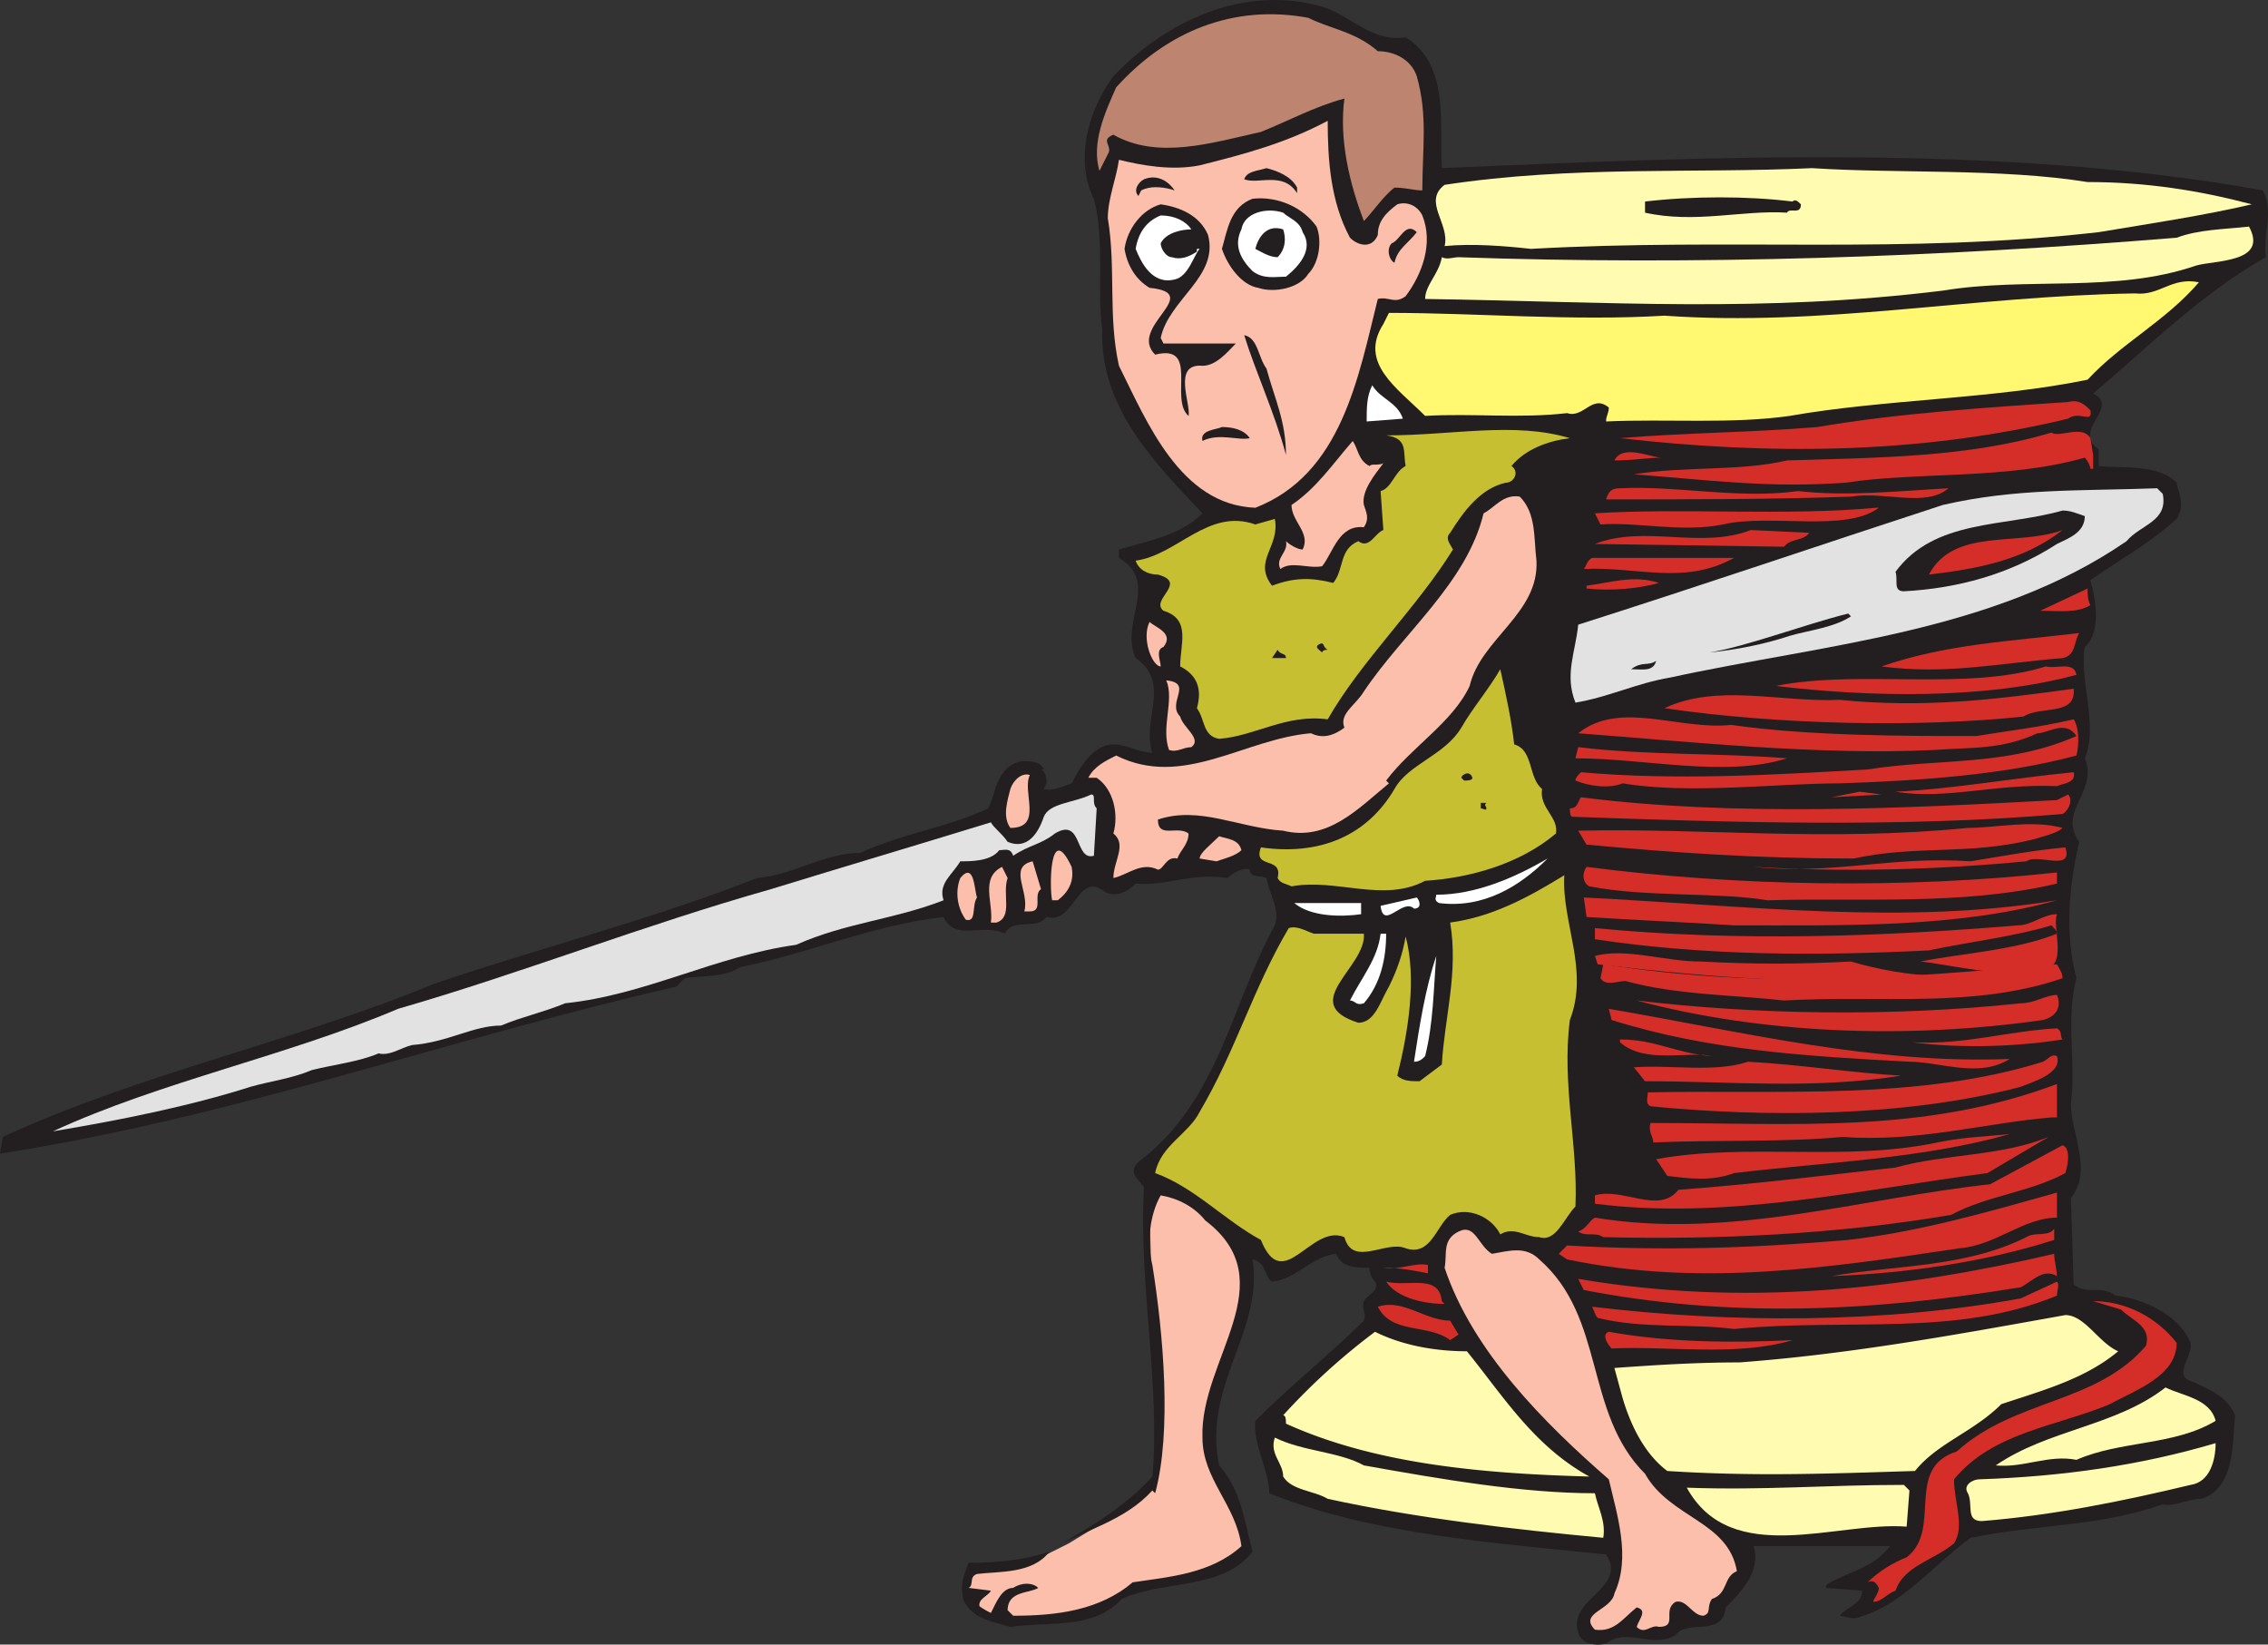 <svg xmlns="http://www.w3.org/2000/svg" width="611.113" height="443.065"><rect width="100%" height="100%" fill="#333333" stroke="none"/><path fill="#fbbfac" fill-rule="evenodd" d="m261 427.795.75-5.25 6-.75 8.25-1.5 4.5-.75 7.5-3.75 13.5-8.25 9-7.5 2.25-15-2.25-31.5-.75-27.75 3-5.25h15l12.75 10.5-5.25 9v9l-4.5 15.75-5.25 18.75v10.5l5.25 8.25 5.25 15.75-9 3.75-14.25 4.5h-7.5l-4.5 3.75-6 3.75-15 2.25h-5.25l-6.75-.75-4.5-3-2.25-4.5"/><path fill="#231f20" fill-rule="evenodd" d="M378.75 10.045c12 7.5 9 23.25 9.75 35.25 69.75-3 150.75-6.75 221.25 6 3 6 0 11.25.75 18-17.25 9.75-31.5 24-46.5 36.75 7.5 3.75-6 9.75 1.5 15v4.5c6 .75 15.75-.75 21 4.5.75 3.75 2.25 6 0 9.75-7.5 6.75-15.75 11.25-23.25 16.5 1.5 5.25 3 14.25-1.5 18-1.5 9.75 3.75 21 0 30 3.75 9-7.5 14.25-1.5 22.5-3 12.75-3.75 25.5-.75 36.75-3 11.25 0 22.5-1.5 33.75 0 8.25 6 18 0 25.5l.75 23.25c3.75 3 7.5 0 11.25 3 7.5.75 17.25 5.25 20.25 12.75.75 3.75-5.25 9 .75 10.5 4.5 2.25 9 3.75 11.25 9-.75 7.5 0 19.5-9 22.5-3.75 0-7.5 2.25-10.5 1.5-17.25 6-33 5.25-51.75 9-11.25 8.25-18.75 18.75-31.5 21.75l-3.75-.75c1.5-2.25 6-3 6-6.75l-9.75-.75v-.75c6-3.75 12.75-4.5 17.25-10.5H472.5c2.25 6.75-3.75 12.75-7.5 16.5-.75 8.25-10.5 3-13.5 7.5-6.75 3.75-12.75-2.25-18.75 2.25-3 .75-6.75 0-7.5-3-3-9 13.5-12 7.5-21-28.5-3-63-5.25-90.75-16.5 0-6-4.5-13.5-3.75-19.5 9.75-9.75 21-18.75 29.25-27 .75-2.25-.75-3 0-5.25.75-1.5 4.5-3 3-5.25-.75-.75-1.5-2.25-1.5-3.75-3.75 0-7.5 0-9-3.75-6.75.75-10.5 6.75-17.25 7.5-2.25-1.5-1.5-5.25-5.25-6 3 19.5-13.5 33.75-9 55.5 6 6.75 6.75 15 9 23.25-8.25 10.5-24 7.5-35.25 12.75-7.5 8.25-19.5 6-30 7.5-5.25-1.5-10.5-2.25-12.75-7.5-.75-3.75 0-6 1.5-9.75 7.5 0 15-.75 21.75-3-4.5 6-13.5 5.25-19.5 6-2.25.75-.75 3-2.25 3.75l6 .75c-.75 1.5-3.75 2.25-3 4.5l3 1.5c1.5-3 3-6.75 6-6.75 2.25-1.5 5.25-1.5 6.75 0-2.25 1.5-8.25.75-8.25 6l1.5 1.5c12 0 23.25-1.5 32.25-9 9.75-1.5 21-2.25 29.25-9.75-1.5-11.25-10.5-18-10.5-29.25-.75-21 22.5-42 .75-58.5-3-3.75-7.5-6-12-6.75-3 5.25-3.75 12.75-2.25 18.75 3 18.75 5.25 45 .75 61.5l-.75-.75c-7.5 8.25-18 10.5-27 15.75 10.5-6 19.5-11.25 27-19.5 2.25-24-3.75-51.75-2.25-78-1.5-2.25-4.5-3.75-1.5-6.75 21.75-16.5 24.75-42 36.75-63.75 1.5-4.5-1.5-8.25-2.25-12.75-1.5-.75-4.5 0-4.5-2.25-1.5-.75-4.5.75-6 2.25-9.75-1.5-16.5 2.25-24.75 1.5-2.25 2.25-5.25 3.75-8.25 2.25-7.5-6-8.25 9-15.75 6.75-3 3.75-9 0-11.25 4.5-6-3-13.5 2.25-16.5-4.5-19.5 2.25-36 9.75-54.75 13.5-4.5 3-11.25 2.25-15 3l-2.25 2.25C120 280.045 63 301.045 0 310.795l.75-4.5c37.5-17.25 78-25.5 116.25-41.25 28.5-9.75 58.5-17.25 87-28.5 9.75-.75 18-6.75 27.75-6.75 11.25-5.25 23.25-6.75 34.5-12 2.25-4.5 2.25-11.25 9-12.75 2.25 0 5.25 0 6 2.25h-.75c1.5.75 1.5 3 1.5 3.75l-.75 1.5c2.25.75 5.25-.75 7.5-1.5 2.25-4.5 6-10.5 11.25-10.5 3.75 0 6.75 2.25 10.5 2.25-3-9 5.25-18.75-4.5-25.5-4.5-9.75 6.75-20.25-4.5-27v-2.25c7.5-2.25 16.5-3.75 22.5-9.75-12.75-13.5-27.75-28.5-27-49.5-1.5-10.5.75-24-2.25-35.25-5.25-10.5-1.5-24 5.25-33 14.25-15 35.25-24.75 56.25-18.75 7.5 2.25 13.5 9.75 22.5 8.25"/><path fill="#bd846f" fill-rule="evenodd" d="M371.25 13.795c4.5 0 9 2.25 10.5 6.75 3 10.5 1.5 19.5 1.5 30.75-2.25 0-4.5-.75-7.5-.75-3 2.25-6 6.75-8.25 9-3.75-9.75-6.75-21.75-5.25-33-8.25 2.25-15 6-22.5 9-13.5 3-27.75 7.5-39.75.75-3.75 1.5 0 3-1.5 5.25l-2.25 4.5c-2.25-7.5 1.5-15.75 4.5-22.5 13.5-15 31.5-22.5 51.75-18.75 6 3 12.75 3.75 18.75 9"/><path fill="#fbbfac" fill-rule="evenodd" d="M357.75 32.545c0 10.5.75 21.75 6 31.5 2.25 2.25 6 3 7.5-.75 0-3.75 2.25-6 5.25-8.25 2.25-.75 5.25 0 6.75 3 3 7.5 0 15.75-4.5 21.75-3 2.25-4.5 0-7.5.75-5.25 21-9.75 47.25-33 56.25-20.25-.75-29.25-23.25-36.75-38.25-3-13.5-.75-26.25-3-39.75 0-5.25 2.25-10.5 3-15.75 6 1.5 14.25 3 21.75 1.5 12-3 23.25-6 34.5-12"/><path fill="#231f20" fill-rule="evenodd" d="M349.5 50.545v1.5c-3.75-6-10.5-2.25-14.25-3.75.75-2.25 3.75-2.25 6-3 3 .75 6.75 2.25 8.25 5.25"/><path fill="#fffbb0" fill-rule="evenodd" d="M562.5 49.045c15.75 0 30 2.25 44.25 6-12.75 3-27.75 5.25-41.25 7.5-52.5 6-99 1.5-153 4.5-6.75-.75-15.75-1.5-23.25-.75 1.5-6-6-12 0-16.5 34.5-5.25 67.5-3 99-4.5 22.5 1.5 51 0 74.25 3.75"/><path fill="#231f20" fill-rule="evenodd" d="M316.5 51.295c-2.25-.75-6-1.5-9 0l-.75 1.5c-1.5-1.5 0-3.75 1.5-4.5 3.75-1.5 6.75.75 8.25 3m168.75 3.75c0 3-3 .75-3.75 2.25-12-.75-24.75 3-38.25 0v-3c12.75-1.5 27.75-1.5 39.75 0 .75-.75 1.5 0 2.25.75m-130.5 6c1.5 3.75.75 9.75-2.25 12.75-2.25 3.75-9 5.25-13.5 3.75-4.5-.75-8.25-6-9.75-10.5 1.5-5.25 2.25-11.25 8.25-13.5 6.75-.75 13.5 2.25 17.25 7.5m-29.25 2.25c3 11.25-10.5 17.25-12.75 27.75l.75 1.5H333c-2.25 2.25-5.25 6-9 6-8.25-.75-3 10.5-3.75 13.5-5.25-4.5 3-19.5-9-16.5-7.5-7.5 13.5-16.5-1.5-18-3.75-2.25-6-6-6.75-10.5.75-5.25 4.5-10.5 9.75-12 5.25.75 10.5 3 12.75 8.25"/><path fill="#fff" fill-rule="evenodd" d="M351 62.545c3 4.5-.75 9-4.5 12-3 0-6 .75-9-1.5-3-3-5.25-6.75-3-11.25.75-4.5 6.75-6 11.25-4.5 1.5 1.5 4.5 2.25 5.25 5.25m-30-.75c-2.25 0-6.75.75-8.25 3.75 0 1.5 1.5 3.75 3 3.75 2.25.75 4.5 0 6.75-1.5v-.75h.75c-1.5 1.5-3 7.5-6.75 8.25-6 1.5-9-4.5-10.5-8.25.75-4.5 3-7.5 6.75-9 3.75 0 6.75 1.5 8.25 3.75"/><path fill="#fffbb0" fill-rule="evenodd" d="M606 61.045c5.25 9.75-9 9-14.25 10.5-21.75 7.5-45.75 3-68.25 6.75-48.75 6-89.25 3-139.5 2.25 0-3.75 3.75-6.75 4.5-11.25 1.5.75 3 0 4.5 0 64.5 2.25 129 0 193.5-5.25 6-2.25 12.75-2.25 19.5-3"/><path fill="#231f20" fill-rule="evenodd" d="M345.75 61.795c.75 2.25.75 5.25-1.5 7.5-2.25 0-4.5-1.5-6-2.25.75-3 3-6.75 7.5-5.25m36 .75c-2.25 3-5.25 4.5-6 8.25-1.5-.75-2.25-3.75-.75-5.25 2.25-.75 3.75-6 6.75-3"/><path fill="#fff870" fill-rule="evenodd" d="M592.5 76.045c-9 10.5-21 16.5-30 26.25-25.5 5.25-54.75 5.25-80.25 9.75-15.75 2.25-33 .75-49.5 1.5 0-1.5.75-2.25.75-3.75-4.5-3.75-6.75 3-11.25 1.5-12.75 1.5-25.5 0-38.25.75-7.5-7.5-18-14.25-11.25-24.75l1.5-3c24 0 49.5 2.25 74.25.75 42.75 3 82.5-5.25 126.75-6 6.75.75 9.75-4.5 17.25-3"/><path fill="#231f20" fill-rule="evenodd" d="M341.25 99.295c2.25 8.25 5.25 14.25 5.25 23.25-3-11.25-8.25-22.5-11.25-32.25 3.75.75 3.75 6 6 9"/><path fill="#fff" fill-rule="evenodd" d="m378 112.795-9.75.75c0-3.75 0-6.75 1.5-9.75 2.25 3.75 6.75 4.5 8.25 9"/><path fill="#d52e29" fill-rule="evenodd" d="M563.25 110.545c.75 3.75-3 0-6 2.25-40.5 9.75-81 9.75-120.75 5.25 18-1.5 35.25-1.5 53.25-3 21.75-3.75 45.75-5.25 67.5-6.75 3-.75 4.5.75 6 2.25"/><path fill="#231f20" fill-rule="evenodd" d="M336.75 118.045c-3 .75-8.25-1.5-12.75.75-.75-3 3.75-3 5.25-3.75 3 0 6 .75 7.5 3"/><path fill="#c7bf32" fill-rule="evenodd" d="M423 118.045c-6 .75-12 3-15.75 7.5 2.25 1.5.75 4.5-1.5 4.5-6.75 1.5-11.25 7.5-15 13.5-1.5 1.5 0 3 .75 4.5-9.75 15.75-24.75 30-33.75 45.75-11.25-1.5-19.5 4.5-29.25 5.25-4.5-.75-3.75-5.25-6-8.25 1.5-5.25 0-9-4.5-11.25 0-6 3-12.75-4.5-15-3.75-3 6.75-7.5-1.5-9.75-3 0-5.25-1.5-6-3.75 11.25-1.5 19.5-14.25 32.25-9.75l5.25-1.5c1.5 7.5-6 11.25-.75 18 6-2.25 10.5-2.25 16.5-.75 3-3.75 1.5-9 6.75-11.25 3 2.25 4.5-2.25 6.75-3l-.75-10.5c3-.75 3.75-5.25 6.75-6.75-.75-3.75.75-7.5-5.25-8.25 18 0 34.5-3.75 49.5.75"/><path fill="#d52e29" fill-rule="evenodd" d="M564 122.545v3.75h-.75c0-.75-.75-2.25-1.5-3-21 6-45 3.75-64.5 6.75-21 1.5-36.75-.75-57-2.25 13.5-2.25 28.5-.75 41.25-3.75 24-.75 48.75-.75 71.25-7.5 2.25 1.5 8.25-2.25 10.5 1.5l.75 4.5"/><path fill="#fbbfac" fill-rule="evenodd" d="M369 125.545c.75-.75 2.25 0 3.75-.75-2.25 3-6 7.5-5.25 11.25.75 2.25 1.5 3.75 0 6-6.75-.75-8.25 6.75-11.25 10.5-3.75.75-8.25-1.5-11.25.75-1.5-3 2.25-4.5 1.5-7.5.75.75 3 2.25 4.5 2.25 2.25-4.5-3-7.5-3-12 6.75-4.5 11.25-11.25 16.5-17.25 1.5 2.25 1.5 5.25 4.5 6.75"/><path fill="#d52e29" fill-rule="evenodd" d="M447.75 123.295c-3.75 0-7.5.75-12.75.75 2.25-4.5 9.75-.75 12.75-.75m36.75 9c12.75 1.5 27 0 40.5-.75-6 5.25-17.25.75-26.25 2.25-21 .75-45 .75-66 .75.75-2.25 1.5-3 3.75-3 15.75-.75 32.25 3 48 .75"/><path fill="#e3e2e2" fill-rule="evenodd" d="M582.75 133.045c1.5 7.5-6 8.25-9.75 12.75-36 24.75-81.75 27.75-123 36.75-9 1.5-16.5 5.25-25.5 6.75-3-7.5 0-13.5.75-21 33-10.5 66-21.75 98.25-32.25 19.5-4.5 36.75-3.75 57.75-4.5l1.5 1.5"/><path fill="#fbbfac" fill-rule="evenodd" d="M414 151.045c.75 14.25-15 21-18 33.75-4.5 9.75-15.75 16.5-22.5 25.5l.75.75c-8.25 6.75-16.5 15.75-28.5 12.75-12-.75-22.5-6.75-33.75-3 0 5.25 5.25 1.5 8.25 3.75 0 3-2.25 4.5-3 6.75-3-.75-3.75 3-5.25 3-4.5-2.25-8.25 1.5-12 2.25 0-4.5 3.75-9 0-12 1.5-5.25 0-12-4.5-15h-2.25c1.5-3 4.5-4.5 7.5-6 18 9 34.5-4.5 52.5-6 3 1.5 6 .75 9-1.5-1.5-3.75 3-6 5.25-9.75 10.5-15.75 27.75-29.25 32.25-48 3-1.5 5.25-5.25 9.75-4.5 4.5 4.5 3.75 11.25 4.5 17.25"/><path fill="#d52e29" fill-rule="evenodd" d="M506.25 136.795c-9 6.75-29.25 1.5-42 4.5-11.25 2.25-23.25-.75-33 0l-1.5-3c23.25-1.5 51.75.75 75.75-1.5h.75"/><path fill="#231f20" fill-rule="evenodd" d="M561.75 139.045c0 4.5-4.5 6-7.5 7.5-12.75 8.25-27 12-41.25 12.75-3 0-1.5-3-2.25-5.25 10.5-14.25 29.25-12 45-16.5 2.25 0 3.75.75 6 1.5"/><path fill="#d52e29" fill-rule="evenodd" d="M487.5 143.545c-1.5 2.25-5.25 1.5-6.75 3.75l-51-.75c13.5-5.25 28.5 1.5 42-3.75l15.75.75m68.25-.75c-10.5 8.25-23.25 10.5-36 12 6.75-12.75 24-7.5 36-12m-88.5 7.5c-13.5 7.5-26.25 2.25-40.5 3 .75-.75.75-2.25 2.25-3h38.25m-20.25 6.75c-5.25 1.5-12.75 2.25-19.5 1.5v-.75c6-.75 12.75-3 19.5-.75m116.25 6c-3.75 2.25-9 1.5-13.5 1.5l12.75-6c0 1.5 0 3 .75 4.5"/><path fill="#231f20" fill-rule="evenodd" d="M498.75 166.045c-4.5 3-11.25 3.75-16.5 5.25-6.75 2.25-14.25 3.75-21.75 4.5 9.75-1.5 25.5-7.5 37.5-10.5l.75.75"/><path fill="#fbbfac" fill-rule="evenodd" d="M313.5 174.295c-2.25.75-.75 3.75-.75 5.25-2.25 0-5.25-7.5-3-12 1.5 1.5 6.75 3 3.75 6.75"/><path fill="#d52e29" fill-rule="evenodd" d="M560.25 170.545c-1.5 2.25-.75 6-4.5 6.75-18 1.5-31.5 4.5-48.75 2.25 17.25-6 34.5-6.75 53.25-9"/><path fill="#231f20" fill-rule="evenodd" d="M357.75 175.045c-1.5 0-1.5.75-1.5.75-.75-.75-2.25-1.5-.75-2.25s.75.75 2.25 1.5m-11.25 2.25h-3.75l1.5-2.25c.75 1.5 2.25.75 2.25 2.25"/><path fill="#d52e29" fill-rule="evenodd" d="M559.5 181.795c-24.75 6.75-56.25 6-81 3 22.5-4.5 51 1.5 72.75-5.25 3 .75 7.5-1.5 8.25 2.25"/><path fill="#231f20" fill-rule="evenodd" d="M446.25 178.045c-.75 3-3.75 2.25-6.75 2.25 3-2.25 4.5-.75 6.75-2.25"/><path fill="#c7bf32" fill-rule="evenodd" d="M408 200.545c5.25 1.5 3.75 9 7.5 12-.75 5.25 4.5 7.5 3.75 12-9.75 8.25-23.25 12-35.25 12.75-11.25 6-24-.75-36 1.5-1.5-.75-3-.75-3.75-2.25 1.5-6-6.75-2.25-4.5-8.25 15.75 2.25 28.5-3 36-15.75 3.75-6.75 13.5-9 18-16.5 3-5.25 7.5-10.5 10.5-15.75 1.5 6.75 3 13.5 3.75 20.25"/><path fill="#d52e29" fill-rule="evenodd" d="M558.75 185.545c.75 7.5-9 4.5-13.5 7.5-28.5 3-66 2.25-96.75-2.25 14.25-6.75 31.5-1.5 47.25-2.25 22.5 2.25 41.25 0 63-3"/><path fill="#fbbfac" fill-rule="evenodd" d="M318 193.045c.75 3 6 6 3 8.25-2.25 0-3.75 1.5-6 .75-2.25-6 1.5-13.5-.75-18.75 7.5.75 0 6 3.75 9.75"/><path fill="#d52e29" fill-rule="evenodd" d="M558.75 193.795c1.5 2.25 1.5 6.75.75 9.75-19.5 5.25-42 6.75-63.75 7.5-17.25 0-40.5 3-58.5 0-3.75 1.5-9 .75-12.75-.75 0-.75.75-1.5 1.5-2.25 25.5 2.25 51 .75 77.25-.75 18.75-3 37.5-.75 56.25-9-3-4.5-7.5-.75-10.5-.75-9.75 4.5-18 3.75-27.75 4.5-31.5 1.5-66-2.25-96-4.5 11.25-9 27-.75 41.25-2.25 21 3 46.5 3 66 3 9-1.5 16.5-2.25 26.25-4.5"/><path fill="#d52e29" fill-rule="evenodd" d="M481.5 204.295c-16.5 5.25-38.25 0-57 0l.75-3c18.75 2.25 37.5 1.5 56.25 3m77.25 3.75c.75 3-3 3-4.5 3.75-16.5-.75-30 3.75-43.5 1.5 15.75-.75 32.25-3.75 48-5.25"/><path fill="#231f20" fill-rule="evenodd" d="M396.75 209.545c0 .75-1.5.75-2.25.75l-.75-.75c0-.75 2.25-2.25 3 0"/><path fill="#fbbfac" fill-rule="evenodd" d="M277.5 208.795c-2.25 4.5 3.75 14.25-5.25 14.25-2.25-3-.75-7.5 0-10.5.75-2.25 3-4.5 5.25-3.75"/><path fill="#d52e29" fill-rule="evenodd" d="m493.5 214.795 7.5-1.5 6 .75zm0 0"/><path fill="#d52e29" fill-rule="evenodd" d="M555.75 219.295c-43.5 3.75-90 2.25-132 .75-.75 0-.75-1.5-.75-2.25 2.25 0 2.25-2.25 3-3 41.25 5.25 87 3 128.25.75l3-1.5c1.5 1.5 0 4.5-1.5 5.25"/><path fill="#e3e2e2" fill-rule="evenodd" d="m295.5 217.795-.75 12.75c-5.25 1.5-3-10.5-10.5-6-3.75 3-6.75 3-11.25 6-.75-2.25-2.25-1.5-3.75-1.5-2.25 3-7.5 3-10.5 3-2.25 3.75-6 6-4.5 10.5-13.5 5.25-26.25 6-39.75 12-21.75 3-40.5 13.5-62.25 15.75-5.25 2.25-12 3.75-17.25 6-7.5 0-14.25 4.5-24 5.25-3 .75-6 3-9 2.25-5.25 2.25-12 3-18 4.5-5.25 2.25-11.25 3-16.5 4.5-16.5 5.25-35.25 9-53.25 12 29.25-13.5 63-20.25 93-33 33.75-9.75 66-22.5 100.5-32.25 19.5-6 39.75-12 59.25-18 .75 1.5 3 3 4.5 5.25 5.25 2.25 8.25-2.25 9.75-6.75 1.5-3.75 8.25-3.75 12.75-6 1.5 0 0 2.25 1.5 3.75"/><path fill="#231f20" fill-rule="evenodd" d="M400.5 216.295c-.75.75 0 .75 0 1.5s-.75 0-1.5 0v-1.5h1.5"/><path fill="#d52e29" fill-rule="evenodd" d="M555.75 223.045c-1.5 1.5-5.25 2.25-7.5 3-18 4.5-31.5 1.5-48.75 5.25-25.5 0-48-1.5-72-3.75l-2.25-3.75c34.5-.75 66.75 3 105-.75 7.5 0 17.25-2.25 25.5 0m.75 5.25c2.25 6.75-7.5 1.5-10.5 3.75-24 2.25-48 3-73.5 1.5 21.75 2.25 36.75-3 58.5-1.5 9-1.5 17.25-3 25.5-3.75"/><path fill="#fbbfac" fill-rule="evenodd" d="M334.5 229.045c-1.5 1.5-4.5 2.25-6.75 3l-4.5-.75c0-1.5 3-3.75 5.25-6 2.25.75 5.25.75 6 3.75m-45.75 4.5c.75 3.75-.75 6.75-3.75 9h-1.5c-.75-3-.75-21.75 5.25-9"/><path fill="#d52e29" fill-rule="evenodd" d="M554.25 235.045v3c-25.5 6-52.5 3.75-78 4.5-13.5-2.25-32.25-.75-48-3.75-1.5-.75-2.25-3-.75-5.25 40.5 5.25 85.5 6 126.75 1.5"/><path fill="#fff" fill-rule="evenodd" d="M387.75 243.295c-1.5-.75-.75-1.5-.75-2.25 10.5 0 21-4.5 30-9.75-7.5 7.5-17.25 13.5-29.25 12"/><path fill="#fbbfac" fill-rule="evenodd" d="M280.5 239.545c-2.25 1.5.75 6-3 6H276c1.5-5.25-4.5-12 2.25-13.5l2.25 7.5m-9-3c-1.5 4.5 1.5 10.5-3 12H267c.75-5.25-3-12 3-15l1.5 3m-8.25 5.25c-1.5 2.25 0 6.75-3 6-2.25-3-3-7.5-1.5-11.25 3.75-4.5 3.75 3 4.5 5.25"/><path fill="#c7bf32" fill-rule="evenodd" d="M423 274.795c-2.25 17.25 2.25 33.75 1.5 50.25-3 3-5.25 9.75-9.75 8.25-3.75 0-6.75-3-10.5-.75-2.25-4.5-8.25-7.5-13.5-5.25-3.75 3-5.25 11.25-12 9-5.25-2.25-14.25 5.25-16.5-3-9-3.75-16.5 15.75-22.5.75-9.75-5.25-18-14.25-28.5-18 1.5-7.5 9-10.5 12-16.5 9.75-16.5 14.25-33 24-49.5 2.25-.75 4.5.75 6.75 1.5h13.5c.75 9-18 18.75-1.5 24 4.5 0 6-6 8.25-9.75 2.25-4.5 3.75-9 4.5-13.5 3 11.25.75 25.5-2.25 37.5 1.5 1.5 3.75 1.5 6 1.5l6-4.5c.75-12.75 4.5-24.75 2.25-38.25 11.25-1.5 21-6.75 30.75-12.75-.75 12.75 6.75 25.5 1.5 39"/><path fill="#d52e29" fill-rule="evenodd" d="M554.25 242.545c-27 7.5-57 6.75-87 6.75-11.25-.75-28.5-1.5-39.75-2.25l-.75-5.25c45 2.25 86.25 7.5 127.5.75"/><path fill="#fff" fill-rule="evenodd" d="M381 244.795c-3-3-8.25 6-9-.75l9.75-2.25c.75.75 1.5 3-.75 3m-14.25 1.5c-5.25.75-13.5.75-18-3h18v3"/><path fill="#d52e29" fill-rule="evenodd" d="M554.25 246.295c-1.5 3.75 3.75 15.75-5.25 15-9.75 2.25-24-1.5-31.5-2.25 11.25-2.25 25.5-3 36.75-7.5 0-.75-.75-1.5-1.5-2.25-9.75 3-22.5 4.5-33 6.75-30 1.5-60 1.5-90-3v-3c39 3.75 78 2.25 114-.75 3.75 0 6.75-3 10.5-3"/><path fill="#fff" fill-rule="evenodd" d="M373.5 251.545c0 6.75-1.5 13.5-6 18.75-2.25.75-2.25-.75-3.75-.75 3-6 7.5-11.25 8.25-18h1.5"/><path fill="#d52e29" fill-rule="evenodd" d="M498.75 259.045c7.5 2.25 16.5 3.75 22.5 3.75-30 3-58.5.75-90.75-3l-.75-2.25c8.25-2.25 18.75 1.5 28.5 1.5 14.25.75 26.25.75 40.5 0"/><path fill="#fff" fill-rule="evenodd" d="M384 284.545c-.75.75-1.5 1.5-3 1.5 1.5-9.75 3-19.5 6-28.5-.75 9-.75 18-3 27"/><path fill="#d52e29" fill-rule="evenodd" d="M554.25 259.795c.75 1.5 1.5 2.25 1.5 3.75-24 8.25-49.5 4.5-75 6-13.5-1.5-29.25-1.5-42.75-5.25-2.25 0-5.25 1.5-6.75-.75l.75-3.75c44.25 6.75 78 3.75 122.25 0"/><path fill="#d52e29" fill-rule="evenodd" d="M554.25 268.045c1.5 3.75-.75 6-3.75 6.75-36.75 5.25-75.75 3.75-109.5-5.25 31.5 3.75 68.25 4.5 103.5.75 3.75 0 6.75-2.25 9.75-2.25m-12.75 17.25c-8.25 5.25-18.75.75-27 .75-27.75-1.5-54-3-80.25-11.25l-.75-3c35.25 6 71.25 15 108 13.5m14.25-5.25c-14.25 2.25-29.25 2.25-40.5.75 14.25.75 25.5-3 39-3.75 1.5.75.75 2.25 1.5 3m-94.5 4.5c-6-1.5-18 2.25-24.75-3.75v-.75c9.75 0 15 3.75 24.75 4.5"/><path fill="#d52e29" fill-rule="evenodd" d="M554.25 284.545c1.5 4.5-6 6.75-9.75 8.25-31.5 8.25-69 8.25-99.75 5.25-1.5-.75-.75-2.25-.75-3.75 36-.75 72.75 2.25 106.5-8.25 1.5-.75 2.25-2.25 3.75-1.5"/><path fill="#d52e29" fill-rule="evenodd" d="M512.25 289.795c-24 3.75-45.75 1.5-69 1.5l-3-3.75c9.75-.75 21.75 1.5 30.75-1.5 14.25.75 27.75 3 41.25 3.75m40.5 11.25c-18 1.5-36 6.75-56.25 5.25-15.75 1.5-34.5.75-51 1.5 0-1.5-1.5-3-.75-5.25 39 0 73.5 3 109.5-10.5v9h-1.5m-11.25 4.5c-24 6.75-49.5 7.5-74.25 10.5-6 2.25-12 1.5-18 .75l-3-4.5c24.75-4.5 51 .75 75.75-4.5 7.5-1.5 12-1.5 19.5-2.25"/><path fill="#d52e29" fill-rule="evenodd" d="M535.5 316.045c-34.5 4.5-70.5 12.75-105.75 8.25v-2.25c7.5-2.25 17.25 5.25 22.5-1.5 20.25-1.5 38.25-3.75 58.5-6 13.5-3.75 28.5-3 41.25-8.25l-16.5 9.75"/><path fill="#d52e29" fill-rule="evenodd" d="M556.5 316.045c-9.75 5.25-21 6-30.75 11.25-30.75 5.25-63 6.75-93.75 6-2.25-1.5-4.5 0-6.75-1.5 2.25-.75 3-3 4.5-3.75 36 6 72-5.25 106.5-9l19.5-10.5c2.25.75 1.5 5.25.75 7.5"/><path fill="#d52e29" fill-rule="evenodd" d="M554.25 328.045c-9 0-16.5 7.5-26.25 8.25-35.25 5.25-69.75 10.5-105.75 3l-2.25-1.5 2.25-2.25c26.25 1.5 49.5.75 75.75-1.5 19.5-2.25 37.5-7.5 56.25-12.75v6.75"/><path fill="#fbbfac" fill-rule="evenodd" d="M402 337.795c4.5-.75 9-2.25 12.75 1.5 18 15.75 12 41.25 28.5 57.75 6.75 12 22.5 12.75 24.75 26.25-3.75 1.5-2.25 6-6.75 7.5-1.5 2.25 0 3.75-2.25 4.5-3 0-4.5-4.5-7.5-3.75-3.75 2.25.75 6.75-4.5 6.75-2.25-.75-3.75 2.25-6 0 .75-2.25 3-4.5 0-5.25-3.75 3-6 6.75-11.25 6-4.5-4.5 4.5-5.25 5.25-9.75 4.5-9.75.75-21-1.5-30.75-17.25-15-36.75-34.5-44.25-57 .75-3.75-.75-7.5 3.75-9.75s5.25 3.75 9 6"/><path fill="#d52e29" fill-rule="evenodd" d="M553.5 334.045c-18.75 6-39.75 9-60 9.75 17.25-3 36-2.25 52.5-10.5 2.25-1.5 6 0 7.5-2.25v3"/><path fill="#d52e29" fill-rule="evenodd" d="M553.5 337.795c0 2.25.75 3.75.75 6.75v-.75c-3.75-2.25-6.75 1.5-9.75 3-41.25 6.75-78.75 8.25-117.75.75l-1.5-3c44.25 7.5 86.25 3 128.25-6.75m-168.75 3v2.25c-3.75-.75-7.5-1.5-12-1.5 4.5.75 8.25-1.5 12-.75m3.75 9.75.75.75c-5.25 0-12.75-1.5-15.75-6 6 1.5 14.25-2.25 15 5.25"/><path fill="#d52e29" fill-rule="evenodd" d="M554.25 349.045c-27 11.25-56.25 6-87 9-11.25-1.5-24.75 0-36.75-3-.75-.75-.75-1.5-1.5-3 37.5 4.5 78.75 4.5 115.5-2.25l9.75-4.5c.75.75 0 2.25 0 3.75m-163.5 6.75 2.25 3.75-2.25 1.5c-6-4.5-15.75-1.5-19.5-9 6.75-2.25 12.75 3.75 19.5 3.75m195.75 6c0 9-11.25 12.75-18 16.5-14.25 6-31.5 7.5-42 20.25 0 6 3 12.75 0 17.25-5.25 4.5-13.5 6-15.75 12.75-2.25.75-3.75 3-6 3 0-.75 1.5-2.25 1.5-3.75-.75-1.5-1.5-2.25-3-1.5 3-3 6.75-5.25 10.5-6.75 9.75-7.5-.75-24 13.5-28.5 15.75-14.25 37.5-12.75 51-28.5 1.5-5.25-3.75-6.75-6.75-9.75l-7.5-2.25c9 0 17.25 4.5 22.5 11.25"/><path fill="#fffbb0" fill-rule="evenodd" d="M570.75 364.045c-9 7.5-20.25 10.5-31.5 14.25-7.5 7.5-17.25 10.5-23.25 18-24 .75-43.5 1.5-66.75 0-6-4.5-9.75-12-12-19.5l-2.25-8.25c10.5-.75 21.75-1.5 33.75-1.5 30-2.25 58.5-7.5 87.75-12.75 5.25 0 9 7.5 14.25 9.75m-175.5 0c9.75 12 18 25.5 33 33.75-27-.75-57-3-81.75-14.25 0-.75 0-2.25-.75-2.25a176.4 176.4 0 0 1 24.75-22.5c7.5 3.75 16.5 5.25 24.75 5.25"/><path fill="#d52e29" fill-rule="evenodd" d="M483 361.045c-15 4.5-33.75 1.5-48.75 2.25-.75-.75-3-3.75-.75-4.5 16.5 3 34.5 3 49.5 2.25"/><path fill="#fffbb0" fill-rule="evenodd" d="M597 382.795c-11.25 6.75-25.5 5.25-37.5 10.5-7.5-1.5-14.25 2.25-21.75 1.5 14.25-9.75 32.25-10.5 45.75-21 4.5 2.25 12 3 13.5 9m-229.5 12c21 3.75 42.75 7.5 62.25 7.5.75 3.75 3 7.5 2.25 12-24-2.25-50.25-5.25-74.25-10.5-3.75-2.25-9.75-2.25-12-6 0-3.75-3.75-6-2.25-10.5 7.5 3.75 17.25 3.75 24 7.5m229.5-6c0 4.5-1.5 10.5-6.75 11.25-18.75 4.5-37.5 8.25-56.25 9.75-4.5 0-2.25-4.5-3.75-7.5-1.5-2.25 1.5-3.75 3-3.75 22.5-.75 43.5-3.75 63.75-9.75m-82.5 12.75-.75 9.75c-18.75-1.5-47.25 11.25-59.25-10.5 21 .75 37.5-.75 58.5-.75l1.5 1.5"/></svg>

